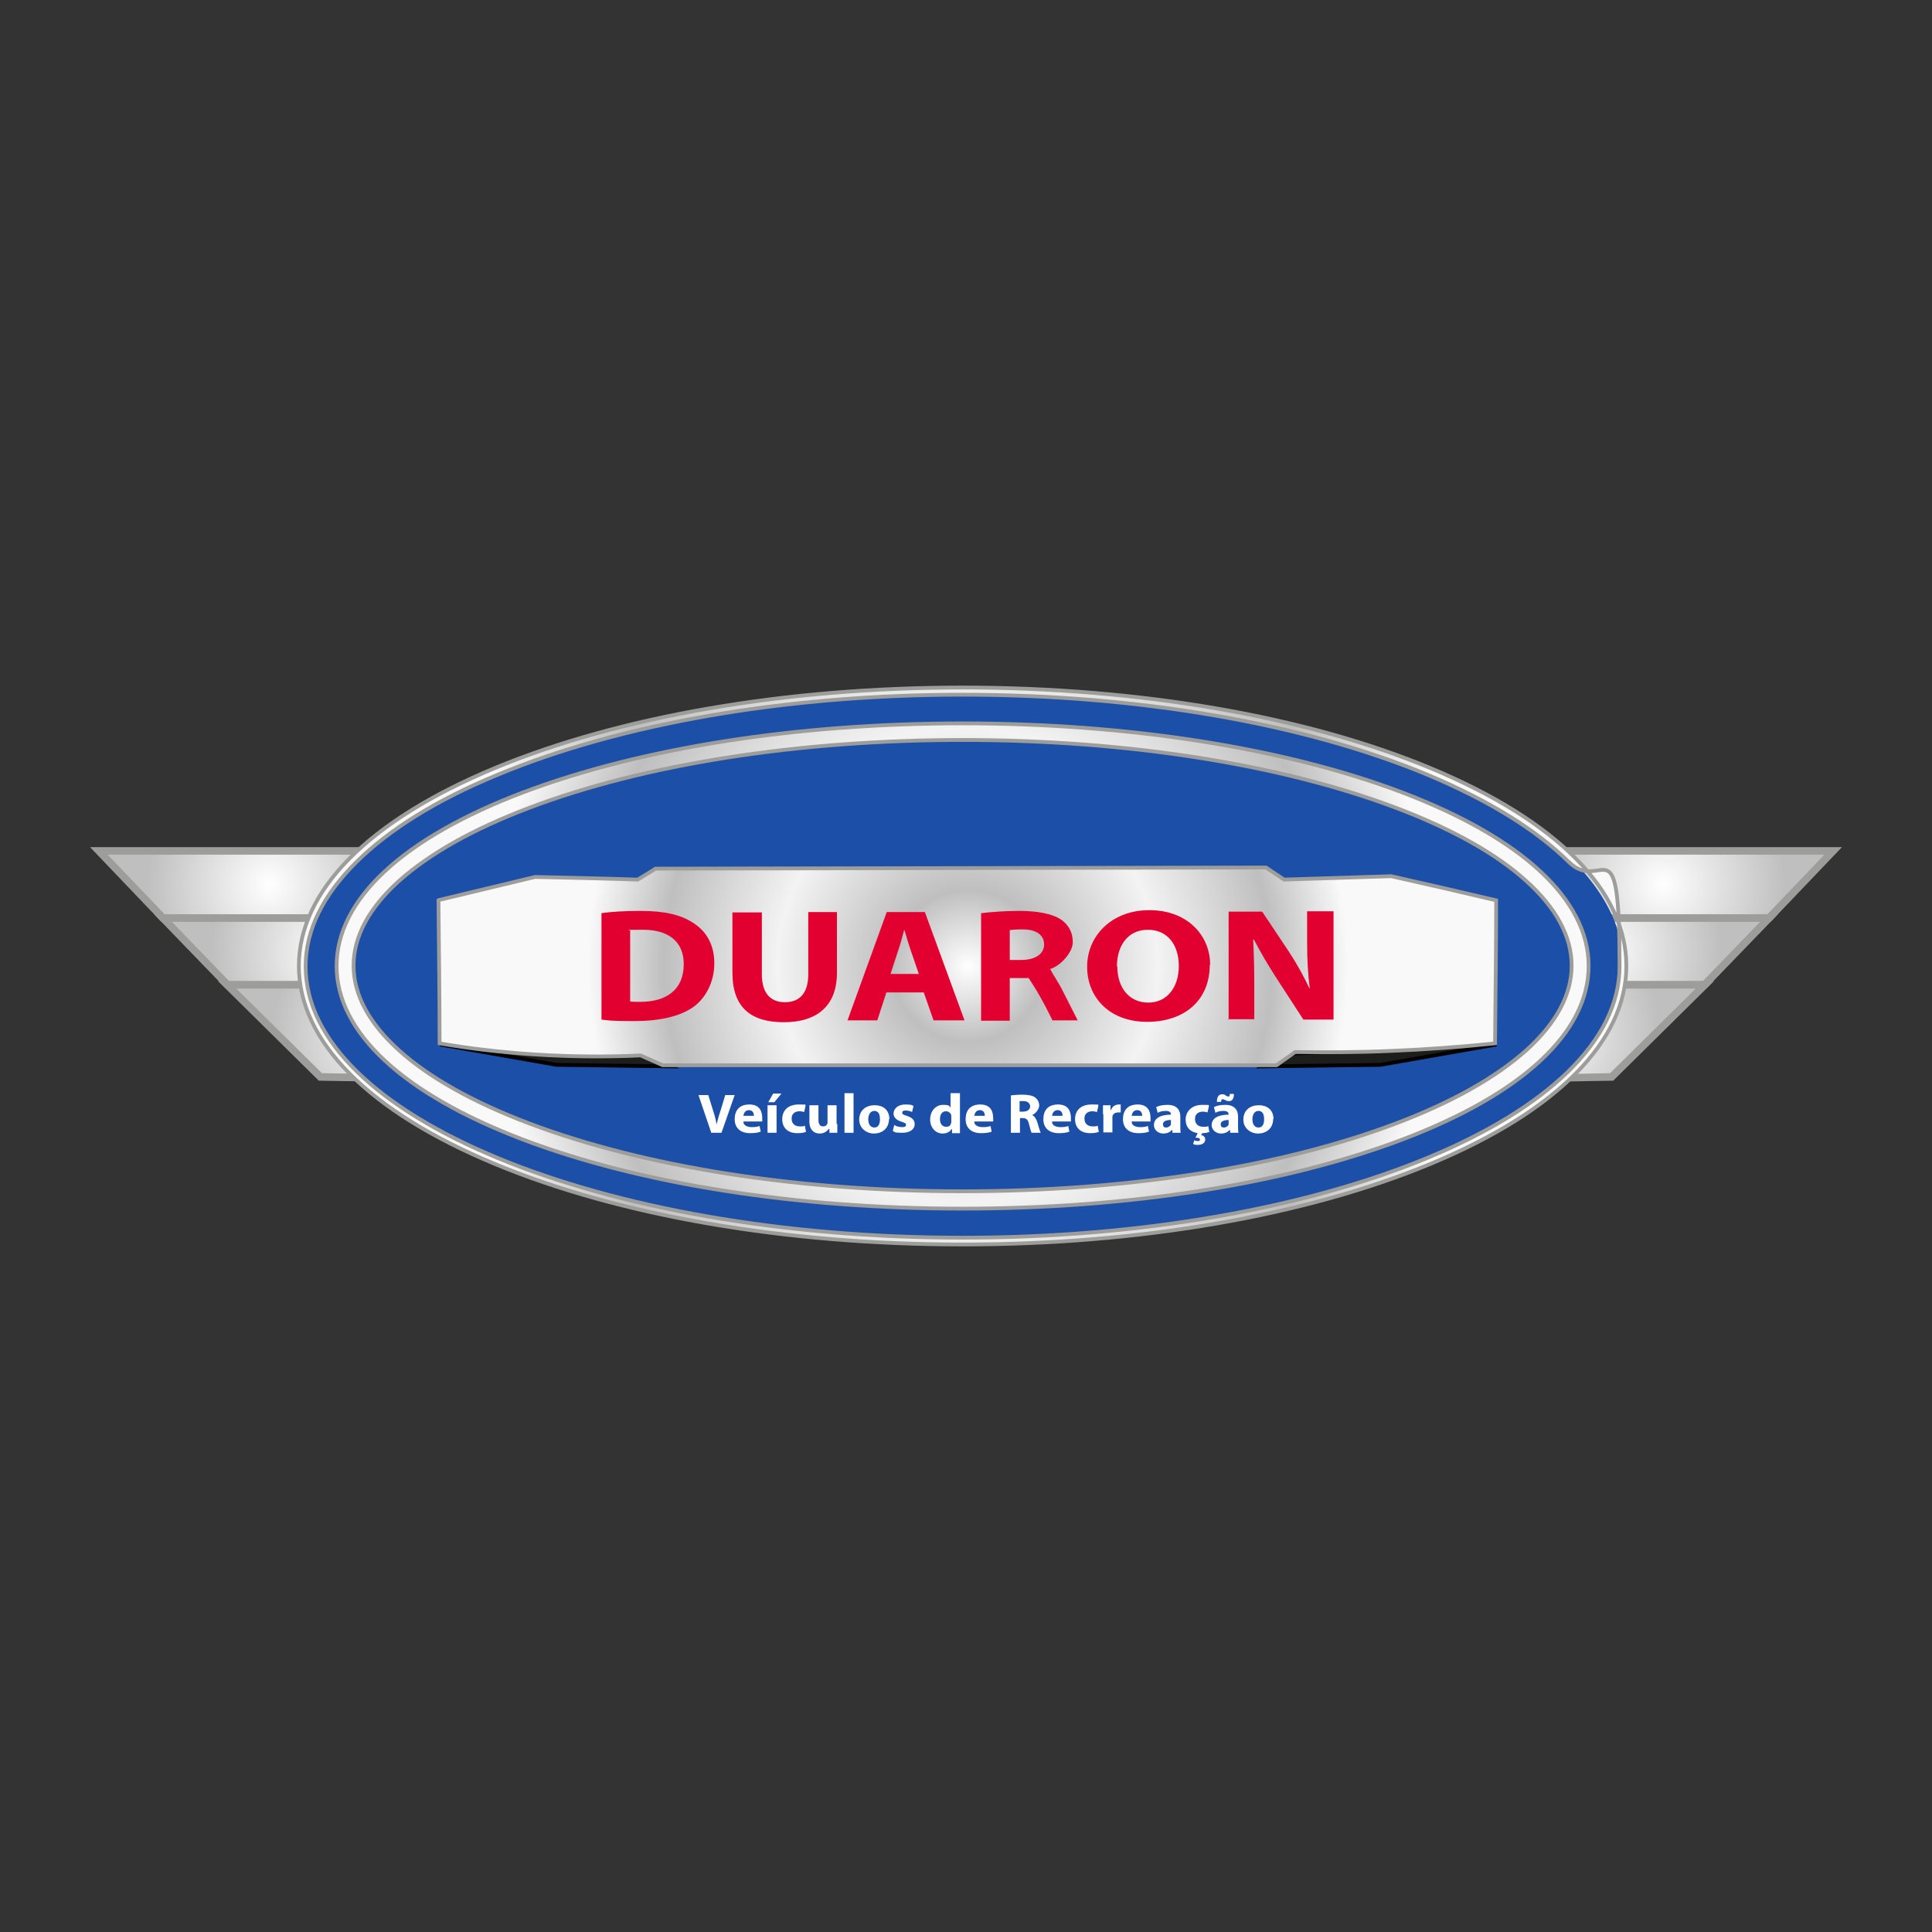 <svg xmlns="http://www.w3.org/2000/svg" xmlns:xlink="http://www.w3.org/1999/xlink" viewBox="0 0 512 512"><rect x="0" y="0" width="512" height="512" fill="#333333" stroke="none"/><defs><style>      .cls-1 {        fill: #1c4fa8;      }      .cls-2 {        fill: #1d1d1b;        stroke: #000;      }      .cls-2, .cls-3, .cls-4, .cls-5, .cls-6, .cls-7, .cls-8, .cls-9, .cls-10, .cls-11 {        stroke-miterlimit: 10;      }      .cls-3 {        fill: url(#Gradiente_sem_nome_22-3);      }      .cls-3, .cls-4, .cls-5, .cls-6, .cls-7, .cls-8, .cls-9, .cls-10, .cls-11 {        stroke: #9d9d9c;      }      .cls-4 {        fill: url(#Gradiente_sem_nome_22-2);      }      .cls-5 {        fill: url(#Gradiente_sem_nome_22);      }      .cls-6 {        fill: url(#Gradiente_sem_nome_8-4);      }      .cls-6, .cls-7, .cls-8, .cls-9, .cls-10, .cls-11 {        stroke-width: 2px;      }      .cls-7 {        fill: url(#Gradiente_sem_nome_8-5);      }      .cls-8 {        fill: url(#Gradiente_sem_nome_8-6);      }      .cls-9 {        fill: url(#Gradiente_sem_nome_8-3);      }      .cls-10 {        fill: url(#Gradiente_sem_nome_8-2);      }      .cls-12 {        fill: #fff;      }      .cls-11 {        fill: url(#Gradiente_sem_nome_8);      }      .cls-13 {        fill: #e20031;      }    </style><radialGradient id="Gradiente_sem_nome_8" data-name="Gradiente sem nome 8" cx="71.3" cy="234.4" fx="71.3" fy="234.4" r="32.5" gradientUnits="userSpaceOnUse"><stop offset="0" stop-color="#fff"></stop><stop offset="1" stop-color="#bfbfbf"></stop></radialGradient><radialGradient id="Gradiente_sem_nome_8-2" data-name="Gradiente sem nome 8" cx="88.3" cy="252.1" fx="88.3" fy="252.1" r="32.5" xlink:href="#Gradiente_sem_nome_8"></radialGradient><radialGradient id="Gradiente_sem_nome_8-3" data-name="Gradiente sem nome 8" cx="105.3" cy="273.7" fx="105.3" fy="273.7" r="33.2" xlink:href="#Gradiente_sem_nome_8"></radialGradient><radialGradient id="Gradiente_sem_nome_8-4" data-name="Gradiente sem nome 8" cx="440.7" cy="234.4" fx="440.7" fy="234.4" r="32.5" xlink:href="#Gradiente_sem_nome_8"></radialGradient><radialGradient id="Gradiente_sem_nome_8-5" data-name="Gradiente sem nome 8" cx="423.7" cy="252.1" fx="423.7" fy="252.1" r="32.5" xlink:href="#Gradiente_sem_nome_8"></radialGradient><radialGradient id="Gradiente_sem_nome_8-6" data-name="Gradiente sem nome 8" cx="406.7" cy="273.7" fx="406.7" fy="273.7" r="33.2" xlink:href="#Gradiente_sem_nome_8"></radialGradient><radialGradient id="Gradiente_sem_nome_22" data-name="Gradiente sem nome 22" cx="256.5" cy="256" fx="256.5" fy="256" r="100.8" gradientUnits="userSpaceOnUse"><stop offset="0" stop-color="#fff"></stop><stop offset=".2" stop-color="#bfbfbf"></stop><stop offset=".5" stop-color="#f3f3f3"></stop><stop offset=".8" stop-color="#bfbfbf"></stop><stop offset="1" stop-color="#f9f9f9"></stop></radialGradient><radialGradient id="Gradiente_sem_nome_22-2" data-name="Gradiente sem nome 22" cx="255.1" fx="255.1" r="125.8" xlink:href="#Gradiente_sem_nome_22"></radialGradient><radialGradient id="Gradiente_sem_nome_22-3" data-name="Gradiente sem nome 22" cx="255.1" fx="255.1" r="134.9" xlink:href="#Gradiente_sem_nome_22"></radialGradient></defs><g><g id="Camada_1"><g><g><polygon class="cls-11" points="116.4 225.5 26.2 225.5 43.2 243.3 116.4 243.3 116.4 225.5"></polygon><polygon class="cls-10" points="133.4 243.3 43.2 243.3 60.3 261 133.4 261 133.4 243.3"></polygon><path class="cls-9" d="M150.4,261H60.2c8.2,8.1,16.5,16.3,24.7,24.4,21.7.4,43.5.7,65.2,1.1.1-8.5.2-17,.3-25.5Z"></path></g><g><polygon class="cls-6" points="395.6 225.5 485.8 225.5 468.8 243.3 395.6 243.3 395.6 225.5"></polygon><polygon class="cls-7" points="378.6 243.3 468.8 243.3 451.7 261 378.6 261 378.6 243.3"></polygon><path class="cls-8" d="M361.6,261h90.2c-8.2,8.1-16.5,16.3-24.7,24.4-21.7.4-43.5.7-65.2,1.1-.1-8.5-.2-17-.3-25.5Z"></path></g><ellipse class="cls-1" cx="255.1" cy="256" rx="175.1" ry="72.9"></ellipse><path class="cls-2" d="M116.7,276.8c10.3,1.8,20.5,3.6,30.8,5.4,10.1.1,20.2.3,30.2.4-2.4-1.1-4.8-2.3-7.3-3.4-17.9-.8-35.8-1.6-53.7-2.4Z"></path><path class="cls-2" d="M396.6,276.8c-10.3,1.8-20.5,3.6-30.8,5.4-10.2.1-20.4.3-30.7.4l7.7-3.4c17.9-.8,35.8-1.6,53.7-2.4Z"></path><path class="cls-5" d="M116.4,238.5c8.5-2,16.9-4.1,25.4-6.1,9.1.2,18.1.4,27.2.7,1.6-1,3.2-1.9,4.7-2.9,53.9-.1,107.8-.2,161.8-.3,1.6,1.1,3.2,2.1,4.8,3.2l28.4-.9c9.3,2.1,18.5,4.2,27.8,6.4,0,12.6-.2,25.3-.3,37.9-8.6.9-17.8,1.6-27.5,2-8.9.4-17.4.4-25.5.3-1.6,1.2-3.3,2.3-4.9,3.5h-162.7c-1.9-.9-3.9-1.7-5.8-2.6-8.6.4-18.2.4-28.7-.3-8.9-.6-17.1-1.6-24.6-2.9,0-12.6-.2-25.3-.3-37.9Z"></path><path class="cls-4" d="M255.1,320.3c-44,0-85.4-6.5-116.5-18.3-31.8-12.1-49.4-28.4-49.4-46s17.5-33.9,49.4-46c31.2-11.8,72.5-18.3,116.5-18.3s85.4,6.5,116.5,18.3c31.8,12.1,49.4,28.4,49.4,46s-17.5,33.9-49.4,46c-31.2,11.8-72.5,18.3-116.5,18.3ZM255.1,196.1c-43.5,0-84.3,6.4-114.9,18-14.8,5.6-26.3,12.1-34.4,19.3-8,7.2-12.1,14.8-12.1,22.5s4.1,15.3,12.1,22.5c8,7.2,19.6,13.7,34.4,19.3,30.7,11.6,71.5,18,114.9,18s84.3-6.4,114.9-18c14.8-5.6,26.3-12.1,34.4-19.3,8-7.2,12.1-14.8,12.1-22.5s-4.1-15.3-12.1-22.5c-8-7.2-19.6-13.7-34.4-19.3-30.7-11.6-71.5-18-114.9-18Z"></path><path class="cls-3" d="M255.1,329.8c-46.9,0-91-7.6-124.1-21.4-33.4-13.9-51.8-32.5-51.8-52.4s18.4-38.5,51.8-52.4c33.2-13.8,77.3-21.4,124.1-21.4s91,7.6,124.1,21.4c33.4,13.9,51.8,32.5,51.8,52.4s-18.4,38.5-51.8,52.4c-33.2,13.8-77.3,21.4-124.1,21.4ZM255.1,184.1c-46.6,0-90.5,7.6-123.4,21.3-16,6.6-28.5,14.4-37.2,23-8.9,8.8-13.5,18.1-13.5,27.7,0,39.7,78.1,71.9,174.1,71.9s174.1-32.3,174.1-71.9-4.5-18.9-13.5-27.7c-8.7-8.6-21.3-16.3-37.2-23-32.9-13.7-76.8-21.3-123.4-21.3Z"></path><g><path class="cls-13" d="M159.3,242c2.8-.4,6.5-.6,10.4-.6,6.4,0,10.6,1,13.9,3.1,3.5,2.2,5.7,5.7,5.7,10.8s-2.4,9.3-5.6,11.6c-3.6,2.5-9,3.7-15.6,3.7s-6.8-.2-8.7-.4v-28.2ZM167,265.4c.7.1,1.7.1,2.7.1,6.9,0,11.5-3.2,11.5-10,0-6-4.1-9.1-10.7-9.1s-2.8.1-3.5.3v18.8Z"></path><path class="cls-13" d="M201.9,241.7v16.5c0,4.9,2.2,7.4,6.1,7.4s6.2-2.4,6.2-7.4v-16.5h7.6v16.1c0,8.8-5.3,13.1-14.1,13.1s-13.6-4-13.6-13.1v-16h7.7Z"></path><path class="cls-13" d="M234.9,263l-2.4,7.4h-7.9l10.4-28.7h10.1l10.5,28.7h-8.2l-2.6-7.4h-9.7ZM243.5,258.1l-2.1-6.1c-.6-1.7-1.2-3.8-1.7-5.5h-.1c-.5,1.7-1,3.9-1.6,5.5l-2,6.1h7.5Z"></path><path class="cls-13" d="M260,242c2.5-.3,6.1-.6,10.2-.6s8.5.6,11,2.3c2,1.4,3.1,3.4,3.1,6s-3.1,6.2-6,7.1h0c.4.8,1,1.7,1.7,2.9,1,1.6,1.6,2.8,2.2,4,1.3,2.5,2.4,4.8,3.4,6.7h-6.7c-1-2.1-2.2-4.4-3.5-6.7-.9-1.6-1.9-3.1-2.8-4.5-.9,0-1.8,0-2.7,0h-2.3v11.3h-7.6v-28.3ZM267.6,254.4h3c3.8,0,6.1-1.6,6.1-4.1s-2.1-4-5.6-4c-1.9,0-2.9.1-3.5.2v7.9Z"></path><path class="cls-13" d="M320.6,255.7c0,9.4-6.7,15.1-16.6,15.1s-15.9-6.4-15.9-14.6,6.5-15,16.5-15,16.1,6.6,16.1,14.5ZM296.1,256.1c0,5.6,3.1,9.6,8.2,9.6s8.1-4.2,8.1-9.7-2.9-9.6-8.2-9.6-8.2,4.2-8.2,9.7Z"></path><path class="cls-13" d="M325.6,270.3v-28.7h8.9l7,10.5c2,3,4,6.6,5.5,9.8h.1c-.5-3.8-.7-7.7-.7-12v-8.4h7v28.7h-8l-7.2-11.1c-2-3.1-4.2-6.8-5.9-10.1h-.2c.2,3.8.3,7.9.3,12.5v8.6h-7Z"></path></g><g><path class="cls-12" d="M188.5,300.2l-3.4-10h2.6l1.3,4.2c.4,1.2.7,2.3.9,3.6h0c.3-1.2.6-2.4,1-3.5l1.3-4.3h2.5l-3.5,10h-2.8Z"></path><path class="cls-12" d="M197,297.3c0,.9,1,1.4,2.2,1.4s1.5-.1,2.1-.3l.3,1.5c-.8.3-1.7.4-2.8.4-2.6,0-4.1-1.4-4.1-3.7s1.2-3.9,3.9-3.9,3.4,1.8,3.4,3.6,0,.7,0,.9h-4.9ZM199.8,295.7c0-.5-.2-1.5-1.3-1.5s-1.4.9-1.5,1.5h2.8Z"></path><path class="cls-12" d="M203.4,300.2v-7.3h2.4v7.3h-2.4ZM207.1,289.8l-1.9,2.3h-1.6l1.3-2.3h2.2Z"></path><path class="cls-12" d="M213.4,300c-.4.2-1.2.3-2.1.3-2.5,0-4-1.4-4-3.7s1.5-3.9,4.4-3.9,1.3.1,1.8.3l-.4,1.7c-.3-.1-.7-.2-1.3-.2-1.2,0-2.1.8-2,2,0,1.3.9,2,2.1,2s1,0,1.4-.2l.3,1.7Z"></path><path class="cls-12" d="M221.9,297.9c0,.9,0,1.7,0,2.3h-2.1v-1h-.2c-.3.4-1,1.2-2.4,1.2s-2.7-.9-2.7-3.2v-4.3h2.4v3.9c0,1.1.4,1.7,1.2,1.7s1-.4,1.2-.8c0-.1,0-.3,0-.5v-4.3h2.4v4.9Z"></path><path class="cls-12" d="M223.8,289.7h2.4v10.5h-2.4v-10.5Z"></path><path class="cls-12" d="M235.6,296.5c0,2.7-2,3.9-4,3.9s-3.9-1.4-3.9-3.7,1.6-3.8,4.1-3.8,3.9,1.5,3.9,3.7ZM230.1,296.6c0,1.2.5,2.2,1.6,2.2s1.5-.9,1.5-2.2-.4-2.2-1.5-2.2-1.6,1.1-1.6,2.2Z"></path><path class="cls-12" d="M237.1,298.2c.4.3,1.3.5,2,.5s1-.2,1-.6-.2-.5-1.1-.8c-1.6-.5-2.2-1.3-2.2-2.2,0-1.3,1.2-2.4,3.1-2.4s1.7.2,2.2.4l-.4,1.6c-.3-.2-1-.4-1.7-.4s-.9.2-.9.6.3.5,1.2.8c1.5.5,2.1,1.2,2.1,2.2,0,1.3-1.1,2.3-3.3,2.3s-1.9-.2-2.5-.5l.4-1.6Z"></path><path class="cls-12" d="M254.4,289.7v8.4c0,.8,0,1.7,0,2.2h-2.1v-1.1h-.1c-.5.8-1.4,1.2-2.4,1.2-1.8,0-3.3-1.5-3.3-3.7,0-2.4,1.6-3.9,3.4-3.9s1.7.3,2,.8h0v-3.9h2.4ZM252.1,296c0-.1,0-.3,0-.4-.1-.6-.7-1.1-1.4-1.1-1.1,0-1.6.9-1.6,2.1s.6,2,1.6,2,1.2-.4,1.4-1.1c0-.2,0-.3,0-.5v-.9Z"></path><path class="cls-12" d="M258.2,297.3c0,.9,1,1.4,2.2,1.4s1.5-.1,2.1-.3l.3,1.5c-.8.3-1.7.4-2.8.4-2.6,0-4.1-1.4-4.1-3.7s1.2-3.9,3.9-3.9,3.4,1.8,3.4,3.6,0,.7,0,.9h-4.9ZM261,295.7c0-.5-.2-1.5-1.3-1.5s-1.4.9-1.5,1.5h2.8Z"></path><path class="cls-12" d="M267.8,290.3c.8-.1,1.9-.2,3.2-.2s2.7.2,3.4.8c.6.5,1,1.2,1,2.1s-1,2.2-1.9,2.5h0c.7.3,1.1,1,1.4,1.9.3,1.1.7,2.4.9,2.8h-2.4c-.2-.3-.4-1.1-.7-2.3-.3-1.2-.7-1.6-1.7-1.6h-.7v3.9h-2.4v-9.9ZM270.2,294.6h.9c1.2,0,1.9-.6,1.9-1.4s-.7-1.4-1.7-1.4c-.6,0-.9,0-1.1,0v2.8Z"></path><path class="cls-12" d="M278.8,297.3c0,.9,1,1.4,2.2,1.4s1.5-.1,2.1-.3l.3,1.5c-.8.3-1.7.4-2.8.4-2.6,0-4.1-1.4-4.1-3.7s1.2-3.9,3.9-3.9,3.4,1.8,3.4,3.6,0,.7,0,.9h-4.9ZM281.6,295.7c0-.5-.2-1.5-1.3-1.5s-1.4.9-1.5,1.5h2.8Z"></path><path class="cls-12" d="M291,300c-.4.2-1.2.3-2.1.3-2.5,0-4-1.4-4-3.7s1.5-3.9,4.4-3.9,1.3.1,1.8.3l-.4,1.7c-.3-.1-.7-.2-1.3-.2-1.2,0-2.1.8-2,2,0,1.3.9,2,2.1,2s1,0,1.4-.2l.3,1.7Z"></path><path class="cls-12" d="M292.3,295.3c0-1.1,0-1.8,0-2.4h2v1.3h.1c.4-1.1,1.3-1.5,2.1-1.5s.3,0,.5,0v2.1c-.2,0-.4,0-.6,0-.9,0-1.5.4-1.6,1.1,0,.1,0,.3,0,.5v3.7h-2.4v-4.9Z"></path><path class="cls-12" d="M299.9,297.3c0,.9,1,1.4,2.2,1.4s1.5-.1,2.1-.3l.3,1.5c-.8.3-1.7.4-2.8.4-2.6,0-4.1-1.4-4.1-3.7s1.2-3.9,3.9-3.9,3.4,1.8,3.4,3.6,0,.7,0,.9h-4.9ZM302.7,295.7c0-.5-.2-1.5-1.3-1.5s-1.4.9-1.5,1.5h2.8Z"></path><path class="cls-12" d="M310.7,300.2v-.7h-.2c-.5.6-1.3.9-2.2.9-1.5,0-2.5-1.1-2.5-2.2,0-1.9,1.8-2.8,4.5-2.8h0c0-.5-.2-1-1.4-1s-1.6.3-2.1.5l-.4-1.5c.5-.3,1.6-.6,3-.6,2.5,0,3.4,1.4,3.4,3.1v2.5c0,.7,0,1.4.1,1.8h-2.1ZM310.4,296.8c-1.2,0-2.2.3-2.2,1.1s.4.9.9.9,1.1-.4,1.2-.8c0-.1,0-.3,0-.4v-.8Z"></path><path class="cls-12" d="M320.3,300c-.3.2-1,.3-1.7.3l-.3.5c.6.1,1.1.5,1.1,1.2,0,1-1,1.4-1.9,1.4s-1,0-1.3-.3l.3-.9c.2.1.6.2.9.2s.6,0,.6-.4-.4-.5-1.2-.5l.6-1.2c-2-.3-3.2-1.6-3.2-3.6s1.5-3.9,4.4-3.9,1.3.1,1.8.3l-.4,1.7c-.3-.1-.7-.2-1.3-.2-1.2,0-2.1.8-2,2,0,1.3.9,2,2.1,2s1,0,1.4-.2l.3,1.7Z"></path><path class="cls-12" d="M326,300.2v-.7h-.2c-.5.6-1.3.9-2.2.9-1.5,0-2.5-1.1-2.5-2.2,0-1.9,1.8-2.8,4.5-2.8h0c0-.5-.2-1-1.4-1s-1.6.3-2.1.5l-.4-1.5c.5-.3,1.6-.6,3-.6,2.5,0,3.4,1.4,3.4,3.1v2.5c0,.7,0,1.4.1,1.8h-2.1ZM322.5,291.9c0-1.2.5-1.9,1.3-1.9s.7.1,1,.3c.2.1.5.3.7.3.3,0,.4-.1.4-.7h1.1c0,1.4-.5,1.9-1.3,1.9s-.7-.2-1.1-.3c-.3-.1-.4-.2-.6-.2s-.4.2-.4.7h-1.1ZM325.7,296.8c-1.2,0-2.2.3-2.2,1.1s.4.9.9.9,1.1-.4,1.2-.8c0-.1,0-.3,0-.4v-.8Z"></path><path class="cls-12" d="M337.4,296.5c0,2.7-2,3.9-4,3.9s-3.9-1.4-3.9-3.7,1.6-3.8,4.1-3.8,3.9,1.5,3.9,3.7ZM331.9,296.6c0,1.2.5,2.2,1.6,2.2s1.5-.9,1.5-2.2-.4-2.2-1.5-2.2-1.6,1.1-1.6,2.2Z"></path></g></g></g></g></svg>